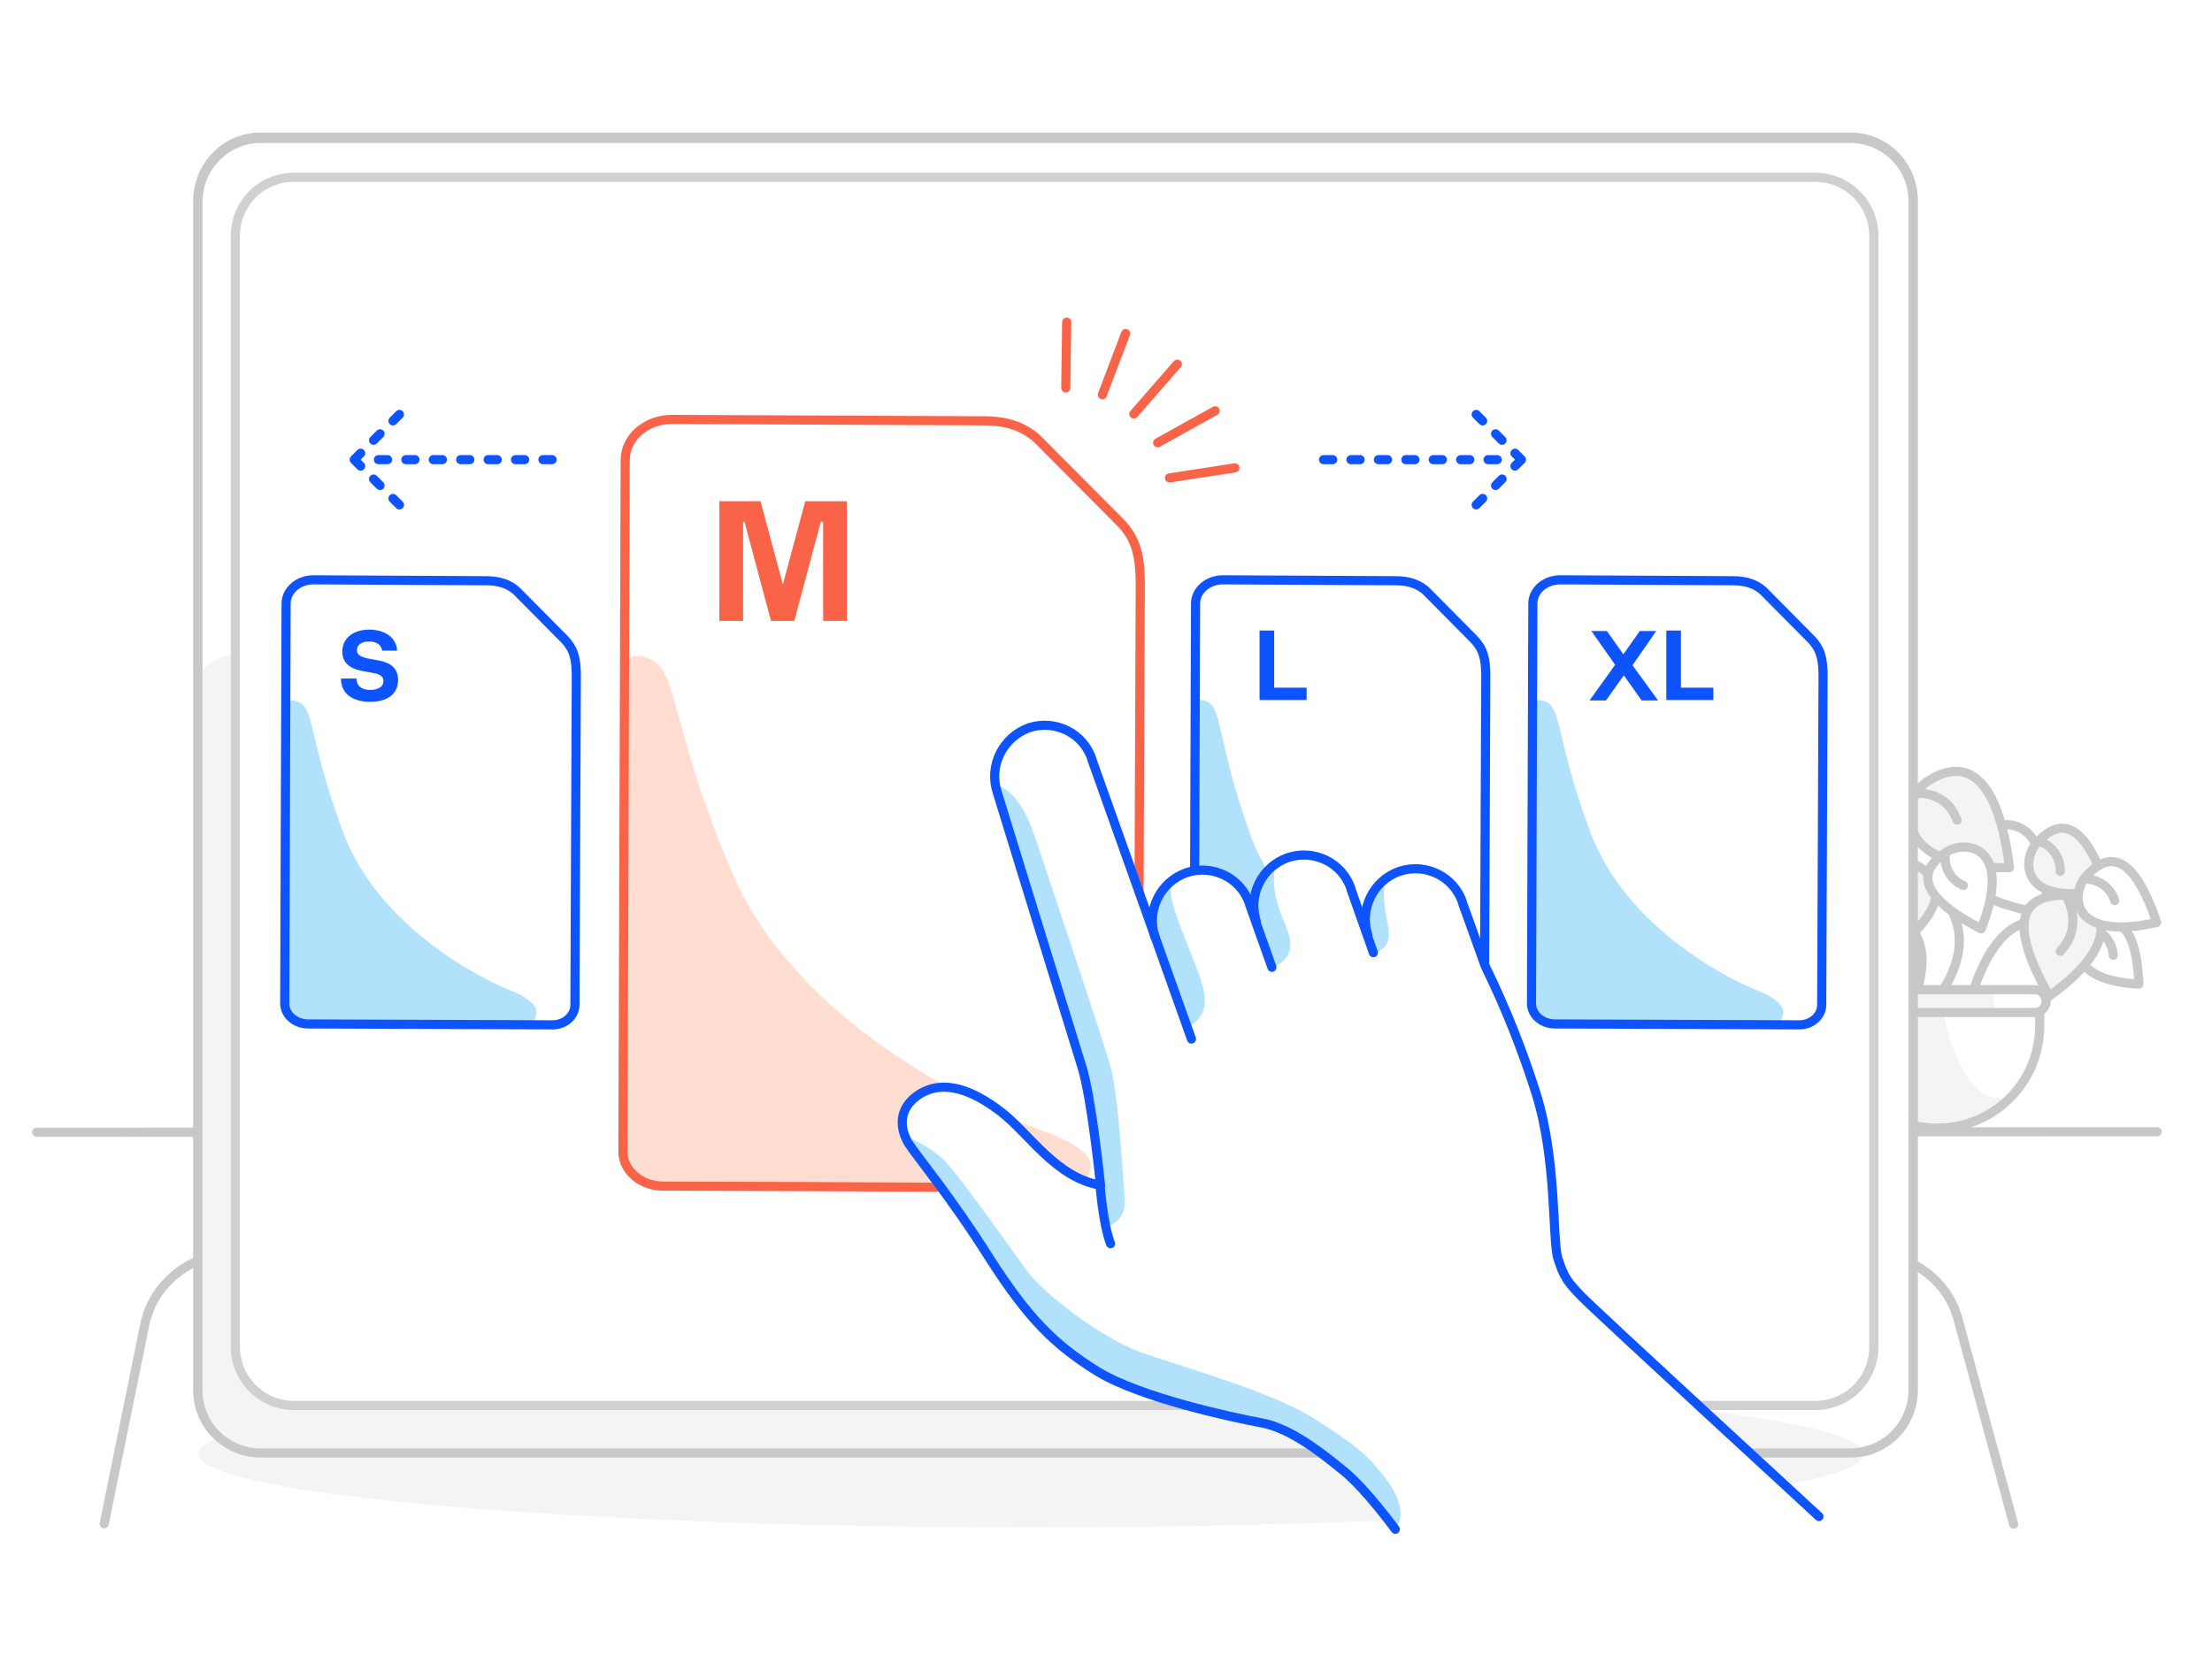 <?xml version="1.0" encoding="utf-8"?>
<!-- Generator: Adobe Illustrator 27.5.0, SVG Export Plug-In . SVG Version: 6.00 Build 0)  -->
<svg version="1.1" id="Layer_1" xmlns="http://www.w3.org/2000/svg" xmlns:xlink="http://www.w3.org/1999/xlink" x="0px" y="0px"
	 viewBox="0 0 484 364" style="enable-background:new 0 0 484 364;" xml:space="preserve">
<style type="text/css">
	.st0{fill:#FFFFFF;}
	.st1{fill:none;stroke:#C8C8C8;stroke-width:2;stroke-linecap:round;stroke-linejoin:round;}
	.st2{fill:#FFFFFF;stroke:#C8C8C8;stroke-width:2;stroke-linecap:round;stroke-linejoin:round;}
	.st3{fill:#F4F4F4;stroke:#C8C8C8;stroke-width:2;stroke-linecap:round;stroke-linejoin:round;}
	.st4{fill:#F4F4F4;}
	.st5{fill-rule:evenodd;clip-rule:evenodd;fill:#F4F4F4;}
	.st6{fill:#FFFFFF;stroke:#CFD0CF;stroke-miterlimit:10;}
	.st7{fill:#FFFFFF;stroke:#CFD0CF;stroke-width:2;stroke-linecap:round;stroke-linejoin:round;}
	.st8{fill-rule:evenodd;clip-rule:evenodd;fill:#B2E2FB;}
	.st9{fill:none;stroke:#0D54FF;stroke-width:2;stroke-linecap:round;stroke-linejoin:round;}
	.st10{fill-rule:evenodd;clip-rule:evenodd;fill:#FFDDD1;}
	.st11{fill:none;stroke:#F96449;stroke-width:2;stroke-linecap:round;stroke-linejoin:round;}
	.st12{fill:#B2E2FB;}
	.st13{fill:none;stroke:#0D54FF;stroke-width:2;stroke-linecap:round;stroke-linejoin:round;stroke-dasharray:2,4,2,4,2,4;}
	.st14{fill:#F96449;}
	.st15{fill:#0D54FF;}
</style>
<g id="b">
	<rect class="st0" width="484" height="364"/>
</g>
<g id="c">
	<line class="st1" x1="8" y1="247.8" x2="472" y2="247.7"/>
	<path class="st1" d="M423.8,218.4c0,0,8.1-9.2,3.5-18.6"/>
	<path class="st2" d="M389.8,210.6c-3.7-1-10-1.6-6.4,14.1C399,219.4,393.9,211.7,389.8,210.6z"/>
	<path class="st2" d="M390.4,209.8c-2.7,1.4-4.1,4.4-3.4,7.4"/>
	<path class="st2" d="M396.4,188.9c-4-2.3-11-5.1-11.9,14C404.1,201.8,400.8,191.5,396.4,188.9z"/>
	<path class="st2" d="M400.4,189.5c-4,2.3-8.6,9.9,6.2,17.4C415.5,189.3,404.9,187.1,400.4,189.5z"/>
	<path class="st3" d="M393.9,201.6c5.4-1.3,14.5-2,8.9,20.5C380.4,213.8,388,203,393.9,201.6L393.9,201.6z"/>
	<path class="st1" d="M393.6,201.8c0,0-2.3,7.2,4.5,11.4"/>
	<path class="st2" d="M432.4,183.8c-3.4,4.5-7.5,12.5,15.3,16.2C449,176.2,436.1,178.9,432.4,183.8L432.4,183.8z"/>
	<path class="st2" d="M417.1,174.2c-6.2,0.2-16,2.2-3.4,24.5C435.2,183.2,424,174,417.1,174.2z"/>
	<path class="st2" d="M420.4,174.7c0,0-7.7,2.4-5.7,9.1"/>
	<path class="st3" d="M421.5,171.2c5.1-3.5,15-6.8,18.2,18.7C413.3,190.4,416,175.1,421.5,171.2L421.5,171.2z"/>
	<path class="st1" d="M419.3,173.6c0,0,6.6-0.6,8.9,5.9"/>
	<path class="st2" d="M396,188.7c0,0-3.9-0.6-4.9,5.8"/>
	<path class="st3" d="M387.9,198.8c-4-2.3-11-5.1-11.9,14C395.7,211.8,392.3,201.4,387.9,198.8z"/>
	<path class="st1" d="M388.7,199.4c0,0-5.6,1.1-5.8,6.4"/>
	<path class="st2" d="M403.7,189.7c0,0-3.9,3.9-0.9,8.2"/>
	<path class="st3" d="M417.8,188.6c5.1,2.3,12.5,7.5-5.9,21.5C399.6,189.7,412.2,186,417.8,188.6z"/>
	<path class="st1" d="M419.8,189.7c0,0-7,3-5.7,10.9"/>
	<path class="st2" d="M410.2,186.6c0.2-4.6-0.6-12.1-18-4C402.4,199.4,410,191.7,410.2,186.6z"/>
	<path class="st2" d="M410.2,186.6c-2.1-2.2-5.4-2.7-8-1.3"/>
	<path class="st2" d="M425.7,186.6c-3.8,2.6-9.1,7.9,7.8,16.7C440.7,184.9,429.9,183.7,425.7,186.6z"/>
	<path class="st2" d="M425.7,186.7c-0.5,3,1.1,5.9,3.9,7.1"/>
	<path class="st1" d="M431.7,217.3c0,0,6.8-25.7,22.7-11"/>
	<path class="st1" d="M418.4,219.6c0,0,4.5-9.6,0.5-15.4"/>
	<path class="st2" d="M458,203.5c3.4-2,9.3-4.2,10,11.9C451.4,214.4,454.3,205.7,458,203.5z"/>
	<path class="st2" d="M457.1,202.9c2.9,0.6,5.1,3.2,5.3,6.2"/>
	<path class="st3" d="M445.8,184.3c3.2-3.3,9.2-7.8,15.3,10.3C441.8,198.9,442.3,188,445.8,184.3z"/>
	<path class="st3" d="M451.5,195.9c-5.6,0.2-14.5,2-3.1,22.1C467.8,204.1,457.7,195.7,451.5,195.9z"/>
	<path class="st1" d="M452,196c0,0,4.2,6.4-1.2,12.2"/>
	<path class="st1" d="M446.1,184.1c2.9,0.9,4.8,3.6,4.7,6.6"/>
	<path class="st2" d="M456.6,191.6c3.2-3.3,9.2-7.8,15.3,10.3C452.6,206.2,453.1,195.3,456.6,191.6z"/>
	<path class="st2" d="M456.1,192.4c3-0.1,5.7,1.8,6.6,4.7"/>
	<path class="st0" d="M423.8,247L423.8,247c-12.4,0-22.4-10.1-22.4-22.4v-5.3h44.9v5.3C446.2,236.9,436.2,247,423.8,247
		C423.8,247,423.8,247,423.8,247z"/>
	<path class="st4" d="M425.1,219.2c0.3,7.7,5.7,23.9,14.8,20.8c-3.7,3.1-15.6,12.2-27.9,3.7s-10.7-24.5-10.7-24.5H425.1z"/>
	<path class="st1" d="M401.4,219.2h44.9v5.3c0,12.4-10,22.4-22.4,22.4l0,0c-12.4,0-22.4-10-22.4-22.4l0,0V219.2L401.4,219.2z"/>
	<path class="st0" d="M402.3,216.6h42.9c1.4,0,2.5,1.1,2.5,2.5l0,0c0,1.4-1.1,2.5-2.5,2.5h-42.9c-1.4,0-2.5-1.1-2.5-2.5l0,0
		C399.8,217.7,400.9,216.6,402.3,216.6L402.3,216.6z"/>
	<path class="st4" d="M437.1,216.6c-2.1,2,0,4.9,0,4.9h-34.9c-1.3,0-2.4-1.1-2.4-2.5l0,0c0-1.3,1.1-2.4,2.4-2.5c0,0,0,0,0,0
		L437.1,216.6L437.1,216.6z"/>
	<path class="st1" d="M402.3,216.6h42.9c1.4,0,2.5,1.1,2.5,2.5l0,0c0,1.4-1.1,2.5-2.5,2.5h-42.9c-1.4,0-2.5-1.1-2.5-2.5l0,0
		C399.8,217.7,400.9,216.6,402.3,216.6L402.3,216.6z"/>
	<path class="st2" d="M440.6,333.6l-12.2-45c-2.3-8.5-10.5-14.4-19.9-14.4H51.9c-9.9,0-18.3,6.5-20.2,15.6l-8.9,43.7"/>
	<path class="st2" d="M57,30.3h347.9c7.5,0,13.7,6.1,13.7,13.7v260.3c0,7.5-6.1,13.7-13.7,13.7H57c-7.5,0-13.7-6.1-13.7-13.7V44
		C43.4,36.5,49.5,30.3,57,30.3z"/>
	<ellipse class="st4" cx="225.6" cy="318.2" rx="182.2" ry="16.1"/>
	<path class="st5" d="M358.9,318H64.2c-16.6,0-20.8-8.4-20.8-18.7V149.4c0-5.5,10.8-8.6,17.1-4.8c5.4,3.3,10.1,8.6,14.2,15.9
		c11.9,21.3,62.8,83.8,155.1,108.2s123.2,19.5,129.1,32C362.9,309,362.9,314.8,358.9,318L358.9,318z"/>
	<path class="st6" d="M64.3,38.8h332.9c7,0,12.8,5.7,12.8,12.8v243.2c0,7.1-5.7,12.8-12.8,12.8H64.3c-7,0-12.8-5.7-12.8-12.8V51.6
		C51.5,44.5,57.2,38.8,64.3,38.8z"/>
	<path class="st7" d="M64.3,38.8h332.9c7,0,12.8,5.7,12.8,12.8v243.2c0,7.1-5.7,12.8-12.8,12.8H64.3c-7,0-12.8-5.7-12.8-12.8V51.6
		C51.5,44.5,57.2,38.8,64.3,38.8z"/>
	<path class="st1" d="M57,30h347.9c7.5,0,13.7,6.1,13.7,13.7v260.6c0,7.6-6.1,13.7-13.7,13.7H57c-7.5,0-13.7-6.1-13.7-13.7V43.7
		C43.4,36.1,49.5,30,57,30z"/>
</g>
<g id="f">
	<path class="st0" d="M325.2,151.3l-0.3,68.5c0,2.5-2.3,4.4-5.1,4.4l-53.3-0.2c-2.8,0-5.1-2-5.1-4.5l0.3-87.5c0-2.9,2.7-5.2,6-5.2
		l37.7,0.2c3.1,0,5.1,0.8,6.7,2.2l10.5,10.6C324.6,141.9,325.2,147.3,325.2,151.3L325.2,151.3z"/>
	<path class="st8" d="M261.6,156.4l-0.3,62c0,3.7,1.8,5.9,4.9,5.9l45.3-0.1c1.7,0,2.6-2.8,1.5-4.2c-1-1.2-2.6-2.3-4.8-3.2
		c-6.4-2.6-27.5-14-34.8-34.6c-7.3-20.6-5.8-27.4-9.6-28.8C261.4,152.6,261.6,154.7,261.6,156.4z"/>
	<path class="st9" d="M325.1,148l-0.3,71.9c0,2.5-2.3,4.5-5.1,4.4l-53.3-0.2c-2.8,0-5.1-2-5.1-4.5l0.3-87.5c0-2.9,2.7-5.2,6-5.2
		l37.7,0.2c3.1,0,5.1,0.8,6.7,2.2l10.5,10.6C324.5,142,325.1,144,325.1,148L325.1,148z"/>
	<path class="st0" d="M399,151.3l-0.3,68.5c0,2.5-2.3,4.4-5.1,4.4l-53.3-0.2c-2.8,0-5.1-2-5.1-4.5l0.3-87.5c0-2.9,2.7-5.2,6-5.2
		l37.7,0.2c3.1,0,5.1,0.8,6.7,2.2l10.5,10.6C398.4,141.9,399,147.3,399,151.3L399,151.3z"/>
	<path class="st8" d="M335.5,156.4l-0.3,62c0,3.7,1.9,5.9,5.1,5.9l47.8-0.1c1.7,0,2.8-2.8,1.5-4.2c-1-1.2-2.7-2.3-5-3.2
		c-6.7-2.6-28.9-14-36.6-34.6s-6.1-27.4-10.1-28.8C335.2,152.6,335.5,154.7,335.5,156.4z"/>
	<path class="st9" d="M398.9,148l-0.3,71.9c0,2.5-2.3,4.5-5.1,4.4l-53.3-0.2c-2.8,0-5.1-2-5.1-4.5l0.3-87.5c0-2.9,2.7-5.2,6-5.2
		l37.7,0.2c3.1,0,5.1,0.8,6.7,2.2l10.5,10.6C398.3,142,398.9,144,398.9,148z"/>
	<path class="st0" d="M126.2,151.3l-0.3,68.5c0,2.5-2.3,4.4-5.1,4.4L67.5,224c-2.8,0-5.1-2-5.1-4.5l0.3-87.5c0-2.9,2.7-5.2,6-5.2
		l37.7,0.2c3.1,0,5.1,0.8,6.7,2.2l10.5,10.6C125.6,141.9,126.2,147.3,126.2,151.3L126.2,151.3z"/>
	<path class="st8" d="M62.7,156.4l-0.3,62c0,3.7,1.9,5.9,5.1,5.9l47.8-0.1c1.8,0,2.8-2.8,1.5-4.2c-1-1.2-2.7-2.3-5-3.2
		c-6.7-2.6-29-14-36.7-34.6S69,154.8,65,153.5C62.4,152.6,62.7,154.7,62.7,156.4z"/>
	<path class="st9" d="M126.1,148l-0.3,71.9c0,2.5-2.3,4.5-5.1,4.4l-53.3-0.2c-2.8,0-5.1-2-5.1-4.5l0.3-87.5c0-2.9,2.7-5.2,6-5.2
		l37.7,0.2c3.1,0,5.1,0.8,6.7,2.2l10.5,10.6C125.5,142,126.1,144,126.1,148z"/>
	<path class="st0" d="M249.6,133.7l-0.5,118.4c0,4.3-4,7.7-8.9,7.7l-95-0.4c-4.9,0-8.9-3.5-8.8-7.7l0.5-151.2c0-5,4.7-9,10.4-8.9
		l68,0.3c5.4,0,8.8,1.4,11.6,3.8l18.2,18.3C248.5,117.4,249.6,126.8,249.6,133.7L249.6,133.7z"/>
	<path class="st10" d="M137,148.7l-0.6,101.5c0,6,3.4,9.6,9.5,9.6l88.9-0.2c3.2,0,5.1-4.5,2.9-6.8c-1.9-2-5-3.7-9.3-5.2
		c-12.5-4.3-53.8-22.9-68.2-56.6s-11.4-44.9-18.8-47.1C136.5,142.5,137,145.8,137,148.7L137,148.7z"/>
	<path class="st11" d="M249.5,128.1L249,252.3c0,4.3-4,7.7-8.9,7.7l-64.3-0.3l-30.7-0.1c-4.9,0-8.9-3.5-8.8-7.7l0.5-151.2
		c0-5,4.7-9,10.4-8.9l68,0.3c5.4,0,8.8,1.4,11.6,3.8l18.2,18.3C248.4,117.7,249.5,121.1,249.5,128.1L249.5,128.1z"/>
	<path class="st0" d="M346.1,283.7c-3.2-3.3-3.9-4.3-5.2-8.3c-1.3-4-0.2-21.5-4.8-36.2c-3-9.5-6.7-18.8-11.1-27.7l-4.9-13.8
		c-1.9-5.7-8-8.8-13.7-7c0,0-0.1,0-0.1,0c-5.7,2-8.8,8.3-6.9,14h0l-3.6-10.1c-1.9-5.7-8-8.8-13.7-7c0,0-0.1,0-0.1,0
		c-5.7,2-8.8,8.3-6.9,14l0,0l-1.4-3.8c-1.9-5.7-8-8.8-13.7-7c0,0-0.1,0-0.1,0c-5.7,2-8.8,8.3-6.9,14l0,0l-13.8-38.8
		c-1.9-5.7-8-8.9-13.7-7c0,0-0.1,0-0.1,0c-5.7,2-8.8,8.3-6.9,14c0,0,16.3,53,18.5,60s4.1,26,4.1,26c-9.7-1.7-15.5-11.2-21.7-16
		s-12.4-7.2-17.8-4c-5.3,3.2-4.3,8.1-2.4,11s9.2,11.6,17.7,25.1c8.5,13.5,14.2,19,23.6,24.7s29.3,10.1,35.8,11.2
		c6.5,1.2,13.3,6.6,18.1,10.6s11.2,12.8,11.2,12.8l92.7-2.9C398,331.8,349.2,287,346.1,283.7L346.1,283.7z"/>
	<path class="st12" d="M207.3,254.7c3.3,3.7,13.6,18.1,17.3,23.3s16.5,14.8,24.6,17.8c8.1,3,28.8,8.6,38.2,14.6s11.5,7.8,15.2,12.4
		s5,9,2.7,12l-9.8-11.5c0,0-9.1-7.7-12.8-9.4c-3.7-1.7-5.8-2.7-14.9-4.2s-22.8-6.3-30.8-11.6c-8-5.2-13.8-11.6-20.4-22.7
		S198.8,249,198.8,249S204,251,207.3,254.7L207.3,254.7z"/>
	<path class="st12" d="M217.7,171.9c0,0,4.9-0.2,8.7,11.1s14.8,44.1,16.6,50.5s2.9,26.8,3.1,29.2s-1,5-4.2,5.8l-2.1-17.5
		c0,0-1.7-13-2.9-16.7c-1.1-3.8-15.8-51.5-15.8-51.5L217.7,171.9L217.7,171.9z"/>
	<path class="st12" d="M303.6,191.5c-1.2,2.3-0.8,6.7-0.2,9.5c0.8,3.9,0.9,6.2-2.4,7.5l-3-8.4L303.6,191.5L303.6,191.5z"/>
	<path class="st12" d="M256.2,192.8c-0.8,4.1,2.5,10.8,4.5,16.2s5.7,12.3-0.6,15.7l-8.8-24.5L256.2,192.8L256.2,192.8z"/>
	<path class="st12" d="M279.3,188.9c-1.1,3.1-0.5,7.3,1,11.2c1.5,3.9,4.5,8.7-1.8,11.7l-5-14.8L279.3,188.9L279.3,188.9z"/>
	<path class="st9" d="M305.3,334.7c0,0-6.4-8.8-11.2-12.7s-11.6-9.4-18.1-10.6s-26.4-5.5-35.8-11.2c-9.3-5.8-15-11.3-23.6-24.7
		c-8.5-13.5-15.9-22.3-17.7-25.1s-2.9-7.7,2.4-11c5.3-3.2,11.6-0.8,17.8,4s11.9,14.3,21.7,16c0,0-1.9-19-4.1-26
		c-2.2-7-18.5-60-18.5-60c-1.9-5.8,1.2-12,6.9-14.1c5.7-1.9,11.9,1.1,13.8,6.8c0,0,0,0.1,0,0.1l21.8,61.2"/>
	<path class="st9" d="M252.7,205c-1.9-5.8,1.2-12,6.9-14c5.7-1.9,11.9,1.1,13.8,6.8c0,0,0,0.1,0,0.1l4.9,13.8"/>
	<path class="st9" d="M274.9,201.7c-1.9-5.8,1.2-12,6.9-14c5.7-1.9,11.9,1.1,13.8,6.8c0,0,0,0.1,0,0.1l4.9,13.9"/>
	<path class="st9" d="M299.3,204.7c-1.9-5.8,1.2-12,6.9-14c5.7-1.9,11.9,1.1,13.8,6.8c0,0,0,0.1,0,0.1l5,13.9
		c4.4,9,8.1,18.3,11.1,27.8c4.6,14.6,3.5,32.2,4.8,36.2s2,5,5.2,8.3c3.2,3.3,51.9,48.1,51.9,48.1"/>
	<path class="st9" d="M240.7,259.3c0,0,0.6,8.5,2.3,12.9"/>
	<line class="st11" x1="257.6" y1="79.7" x2="248.1" y2="90.6"/>
	<line class="st11" x1="246.3" y1="73" x2="241.2" y2="86.4"/>
	<line class="st11" x1="233.4" y1="70.5" x2="233.2" y2="84.9"/>
	<line class="st11" x1="255.9" y1="104.6" x2="270.2" y2="102.4"/>
	<line class="st11" x1="253.3" y1="96.9" x2="265.9" y2="89.9"/>
	<path class="st13" d="M120.8,100.6H81.3 M77.5,100.6l11.3,11.3 M77.5,100.6l11.3-11.3"/>
	<path class="st13" d="M289.6,100.6h39.5 M332.9,100.6l-11.3-11.3 M332.9,100.6l-11.3,11.3"/>
	<path class="st14" d="M179.6,114.2l-5.8,21.7h-5.1l-5.8-21.7h-0.3v21.7h-5.2v-26.2h9l4.9,18.2l4.9-18.2h9.1v26.2h-5.2v-21.7H179.6
		L179.6,114.2z"/>
	<path class="st15" d="M278.8,138.1v12.4h7.1v2.7h-10.3v-15.2H278.8z"/>
	<path class="st15" d="M351.6,138.1l3.6,5.1l3.6-5.1h3.6l-5.2,7.5l5.6,7.7h-3.6l-3.9-5.5l-3.9,5.5h-3.6l5.6-7.8l-5.2-7.4H351.6z"/>
	<path class="st15" d="M367.8,138.1v12.4h7.1v2.7h-10.3v-15.2H367.8z"/>
	<path class="st15" d="M81,151c1.7,0,2.9-0.7,2.9-1.9c0-0.8-0.4-1.5-2.2-1.8l-2.7-0.5c-2.8-0.6-4.1-2-4.1-4.2c0-3,2.5-4.8,5.9-4.8
		c3.1,0,5.9,1.5,6.1,4.6h-3.3c-0.1-1-0.9-2-2.8-2c-1.9,0-2.7,0.9-2.7,1.9c0,0.8,0.5,1.4,2.3,1.8l2.7,0.5c2.5,0.5,4,1.8,4,4.2
		c0,3.1-2.3,4.8-6.1,4.8c-3.9,0-6.4-1.8-6.4-5.1H78C78,150,79,151,81,151z"/>
</g>
</svg>
